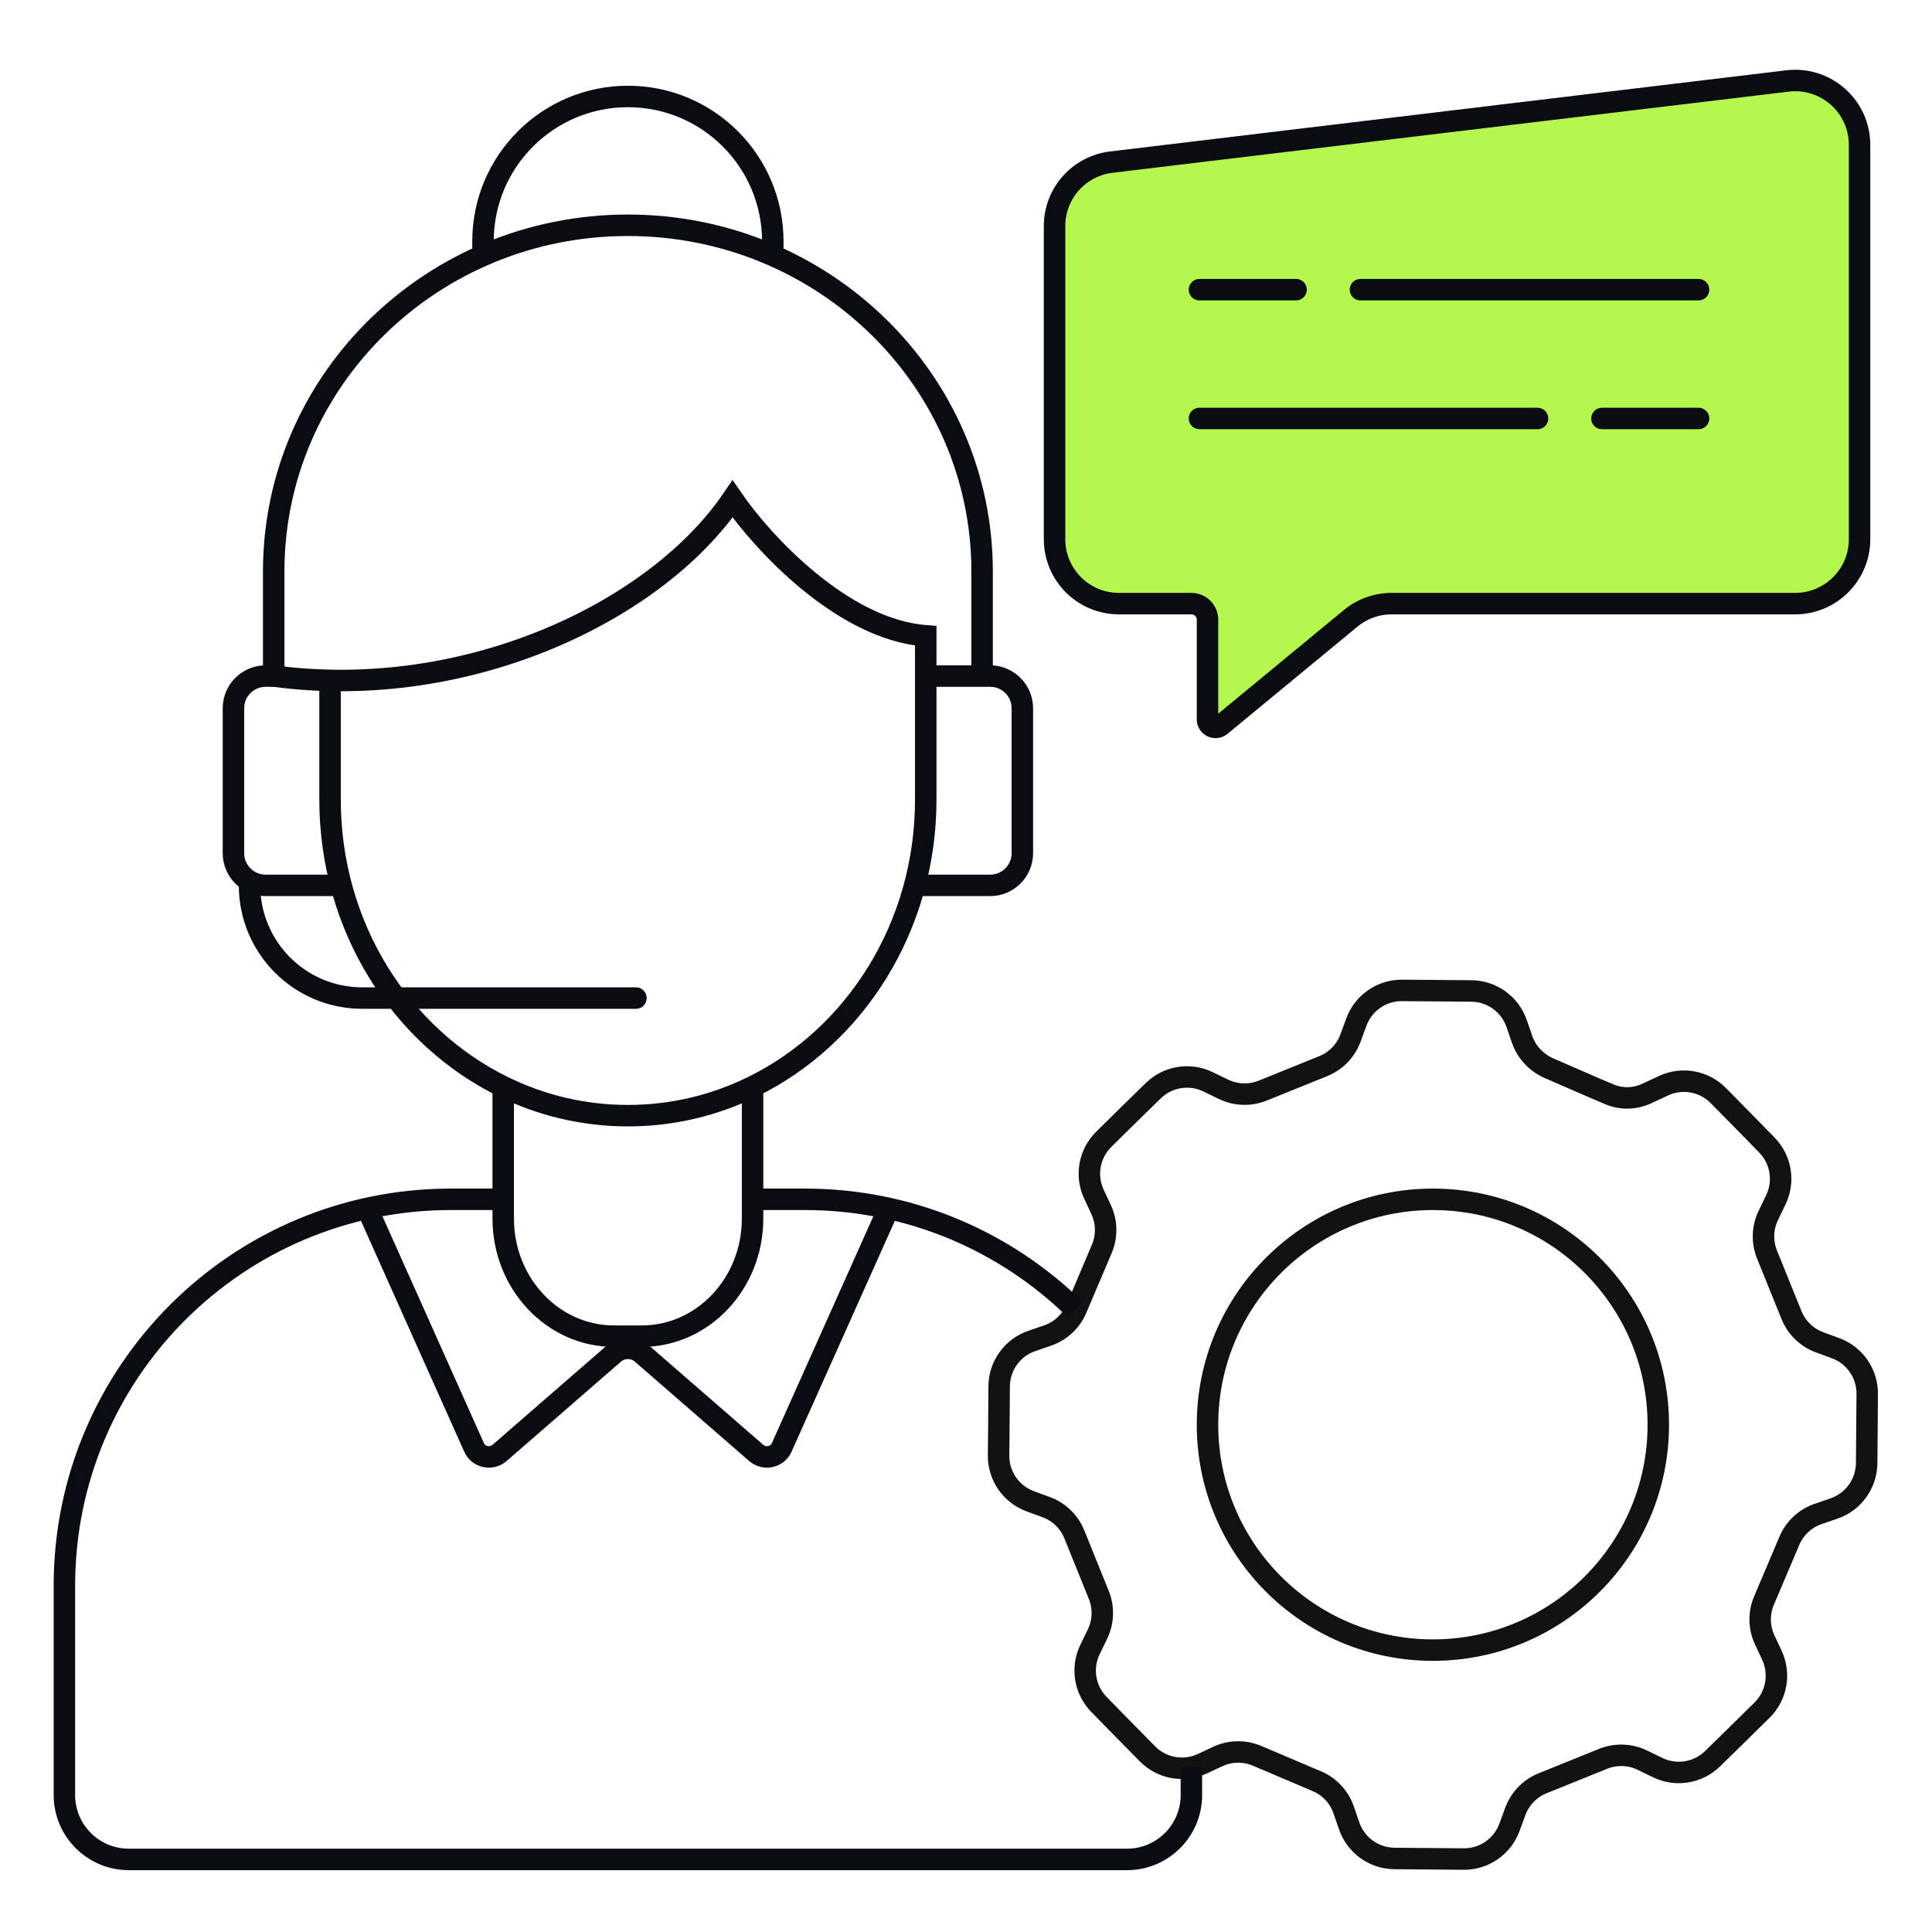 <svg width="180" height="180" viewBox="0 0 180 180" fill="none" xmlns="http://www.w3.org/2000/svg">
<path d="M30.75 63.39V74.499C30.75 86.36 37.359 96.584 46.884 101.248M46.884 101.248C50.417 102.979 54.352 103.944 58.5 103.944C62.648 103.944 66.582 102.979 70.116 101.248M46.884 101.248V113.531C46.884 119.582 51.507 124.488 57.209 124.488H59.791C65.493 124.488 70.116 119.582 70.116 113.531V101.248M70.116 101.248C79.641 96.584 86.25 86.36 86.25 74.499V59.238C78.45 58.638 71 50.488 68.25 46.488C61.125 56.988 43.5 65.388 25.5 62.988V53.238C25.5 35.427 40.275 20.988 58.5 20.988C76.725 20.988 91.5 35.427 91.5 53.238V62.988" stroke="#090C10" stroke-width="2"/>
<path d="M133.5 153.738C145.098 153.738 154.5 144.336 154.5 132.738C154.5 121.14 145.098 111.738 133.5 111.738C121.902 111.738 112.5 121.14 112.5 132.738C112.5 144.336 121.902 153.738 133.5 153.738Z" stroke="#121212" stroke-width="2" stroke-miterlimit="10" stroke-linecap="round" stroke-linejoin="round"/>
<path d="M149.971 101.967C151.088 102.435 152.346 102.385 153.443 101.873L154.985 101.153C156.709 100.349 158.755 100.717 160.091 102.071C161.925 103.929 162.785 104.806 164.618 106.683C165.943 108.04 166.276 110.083 165.449 111.789L164.751 113.232C164.197 114.376 164.152 115.701 164.628 116.879L166.908 122.523C167.384 123.701 168.337 124.623 169.53 125.061L171.015 125.606C172.805 126.263 173.986 127.978 173.965 129.884C173.937 132.478 173.927 133.707 173.913 136.305C173.902 138.218 172.685 139.918 170.876 140.54L169.391 141.051C168.185 141.466 167.211 142.374 166.713 143.548L164.348 149.12C163.849 150.294 163.873 151.625 164.412 152.781L165.085 154.223C165.889 155.947 165.521 157.993 164.167 159.329C162.309 161.163 161.432 162.023 159.555 163.856C158.198 165.18 156.155 165.514 154.449 164.687L153.006 163.988C151.862 163.434 150.538 163.39 149.359 163.866L143.716 166.146C142.537 166.622 141.615 167.575 141.177 168.768L140.632 170.253C139.975 172.042 138.26 173.223 136.354 173.203C133.76 173.175 132.531 173.165 129.933 173.15C128.021 173.14 126.32 171.923 125.698 170.114L125.187 168.629C124.772 167.423 123.865 166.449 122.69 165.951L117.118 163.585C115.944 163.087 114.613 163.11 113.457 163.65L112.015 164.323C110.291 165.127 108.245 164.759 106.909 163.404C105.075 161.547 104.215 160.67 102.382 158.792C101.058 157.436 100.725 155.393 101.551 153.687L102.25 152.244C102.804 151.1 102.848 149.775 102.372 148.597L100.092 142.953C99.616 141.775 98.664 140.853 97.47 140.415L95.985 139.87C94.196 139.213 93.015 137.498 93.035 135.592C93.064 132.998 93.073 131.769 93.088 129.171C93.098 127.258 94.316 125.558 96.124 124.936L97.609 124.425C98.816 124.01 99.789 123.102 100.287 121.928L102.653 116.356C103.151 115.182 103.128 113.851 102.588 112.695L101.916 111.253C101.111 109.529 101.48 107.483 102.834 106.147C104.692 104.313 105.568 103.453 107.446 101.62C108.802 100.295 110.845 99.962 112.552 100.789L113.994 101.488C115.138 102.042 116.463 102.086 117.641 101.61L123.285 99.33C124.463 98.854 125.385 97.901 125.823 96.708L126.369 95.223C127.025 93.434 128.74 92.253 130.646 92.273C133.24 92.301 134.469 92.311 137.067 92.326C138.98 92.336 140.68 93.553 141.302 95.362L141.802 96.813C142.223 98.039 143.154 99.022 144.344 99.535C146.156 100.315 148.27 101.254 149.971 101.967Z" stroke="#121212" stroke-width="2" stroke-miterlimit="10" stroke-linecap="round" stroke-linejoin="round"/>
<path d="M86.25 62.988H92.25C93.907 62.988 95.25 64.331 95.25 65.988V79.488C95.25 81.145 93.907 82.488 92.25 82.488H85.5" stroke="#090C10" stroke-width="2"/>
<path d="M25.5 62.988H24.75C23.093 62.988 21.75 64.331 21.75 65.988V79.488C21.75 81.145 23.093 82.488 24.75 82.488H31.5" stroke="#090C10" stroke-width="2"/>
<path d="M45 23.988V22.488C45 15.032 51.044 8.988 58.5 8.988C65.956 8.988 72 15.032 72 22.488V23.988" stroke="#090C10" stroke-width="2"/>
<path d="M82.5 113.238L72.828 134.858C72.419 135.771 71.219 136.029 70.457 135.367L59.812 126.114C59.06 125.46 57.94 125.46 57.188 126.114L46.543 135.367C45.782 136.029 44.581 135.771 44.172 134.858L34.5 113.238" stroke="#090C10" stroke-width="2" stroke-linecap="round"/>
<path d="M46.875 111.738H42C22.118 111.738 6 127.856 6 147.738V167.238C6 170.552 8.686 173.238 12 173.238H105C108.314 173.238 111 170.552 111 167.238V164.613M70.125 111.738H75C84.811 111.738 93.705 115.662 100.198 122.027" stroke="#090C10" stroke-width="2"/>
<path d="M98.25 21.061C98.25 18.024 100.52 15.465 103.535 15.104L166.535 7.544C170.107 7.115 173.25 9.904 173.25 13.501V50.238C173.25 53.551 170.564 56.238 167.25 56.238H129.656C128.262 56.238 126.912 56.723 125.837 57.609L113.727 67.6C113.238 68.004 112.5 67.656 112.5 67.022V57.738C112.5 56.909 111.828 56.238 111 56.238H104.25C100.936 56.238 98.25 53.551 98.25 50.238V21.061Z" fill="#B4F84E" stroke="#090C10" stroke-width="2"/>
<path d="M111.75 26.988H120.75" stroke="#090C10" stroke-width="2" stroke-linecap="round"/>
<path d="M149.25 38.988H158.25" stroke="#090C10" stroke-width="2" stroke-linecap="round"/>
<path d="M126.75 26.988H158.25" stroke="#090C10" stroke-width="2" stroke-linecap="round"/>
<path d="M111.75 38.988H143.25" stroke="#090C10" stroke-width="2" stroke-linecap="round"/>
<path d="M59.25 92.988H33.75C27.951 92.988 23.25 88.287 23.25 82.488" stroke="#090C10" stroke-width="2" stroke-linecap="round"/>
</svg>
